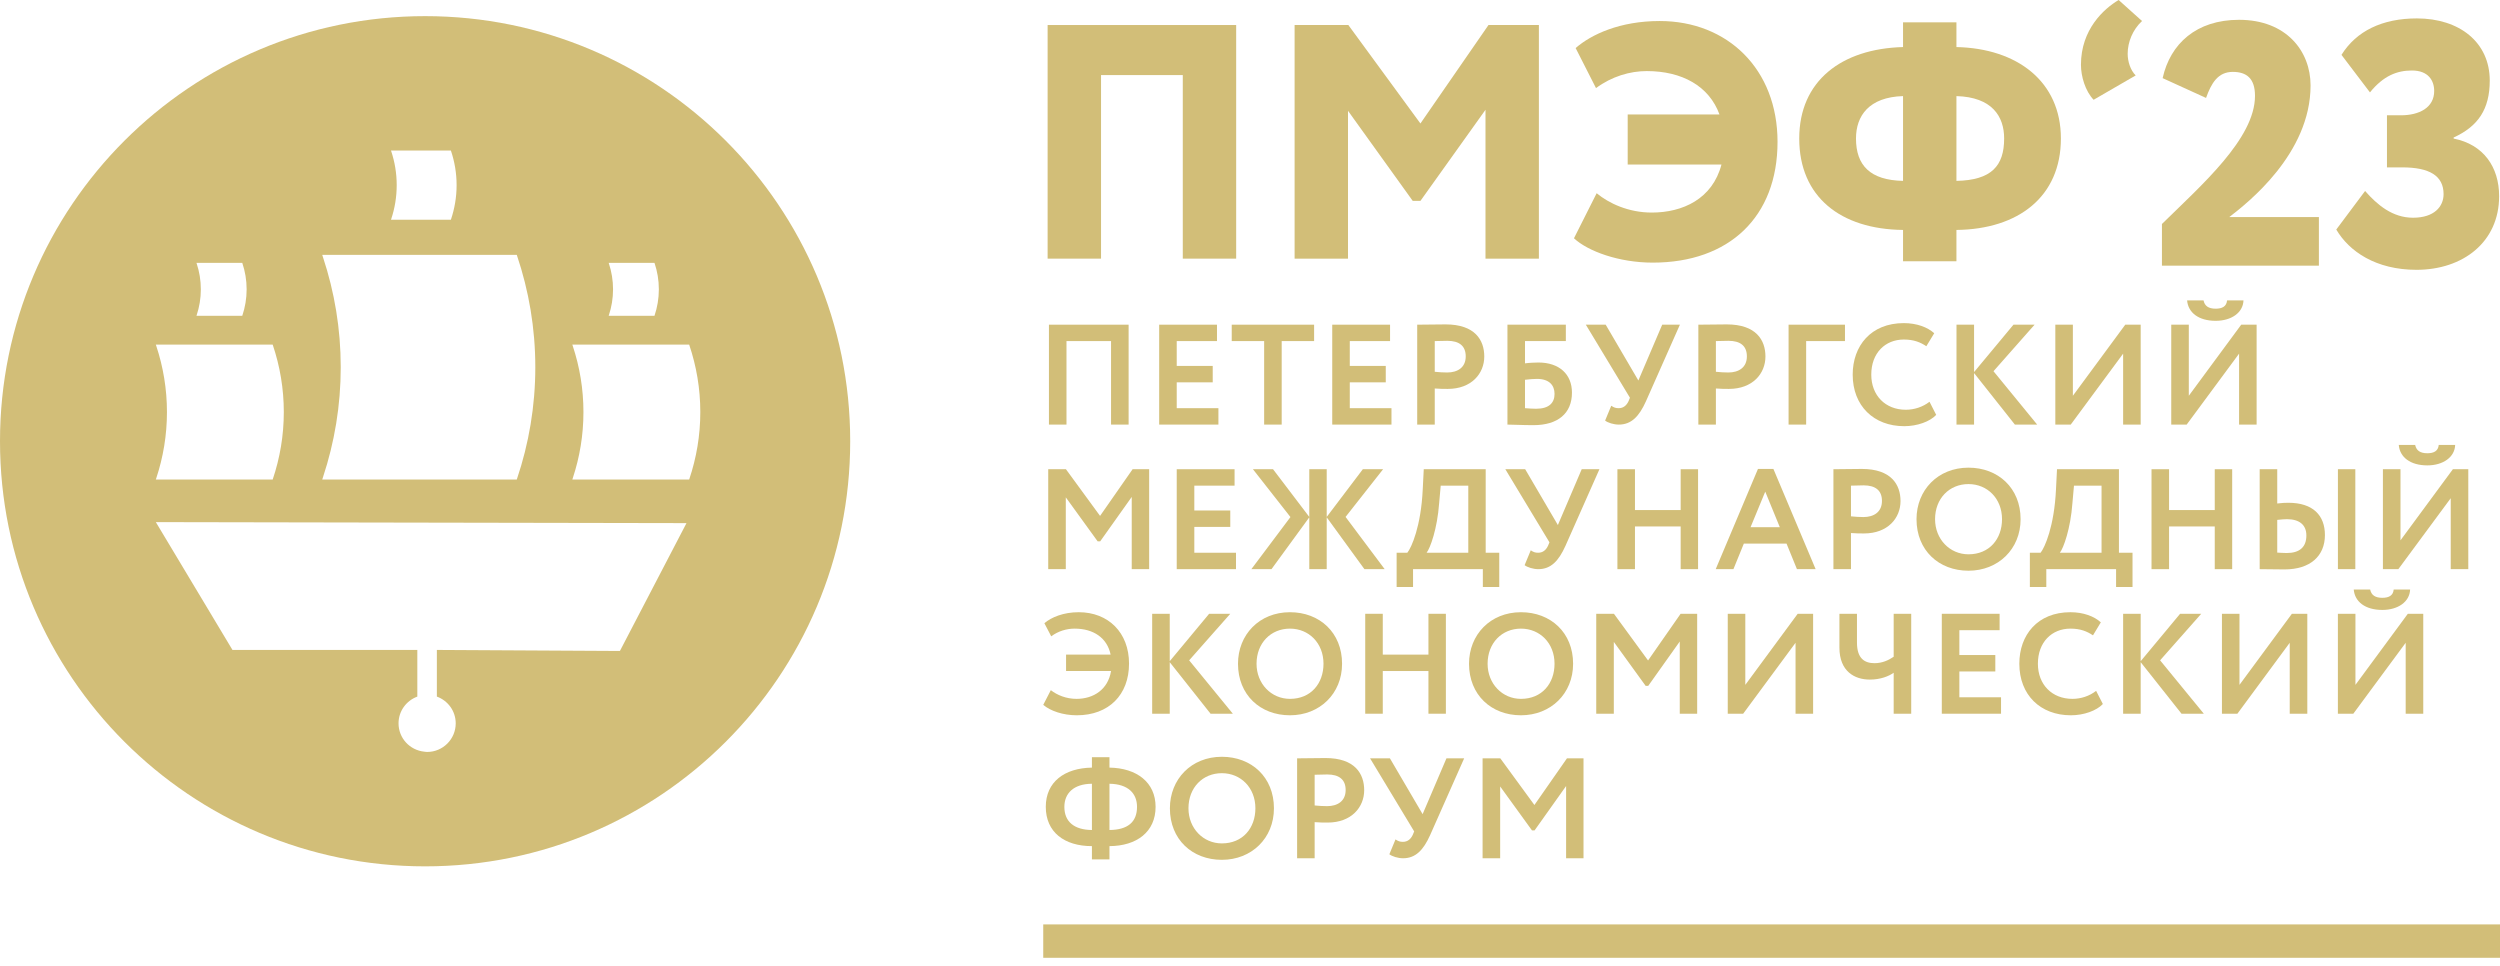 <?xml version="1.0" encoding="UTF-8"?> <svg xmlns="http://www.w3.org/2000/svg" width="220" height="85" viewBox="0 0 220 85" fill="none"> <path d="M220 84.286H91.805V81.348H220V84.286Z" fill="#D2BE78"></path> <path d="M104.085 6.607H96.891V22.76H92.19V2.202H108.783V22.76H104.085V6.607" fill="#D2BE78"></path> <path d="M113.925 2.202H118.654L124.997 10.867L130.987 2.202H135.422V22.76H130.724V9.66L124.997 17.679H124.321L118.624 9.75V22.76H113.925V2.202" fill="#D2BE78"></path> <path d="M143.237 10.073H151.314C150.404 7.576 148.024 6.255 144.912 6.255C143.443 6.255 141.828 6.726 140.448 7.753L138.656 4.229C140.036 3.024 142.562 1.85 146.056 1.85C152.018 1.85 156.423 6.079 156.423 12.481C156.423 19.088 152.166 23.111 145.44 23.111C142.473 23.111 139.742 22.114 138.509 20.969L140.506 17.003C141.564 17.884 143.295 18.706 145.352 18.706C148.083 18.706 150.697 17.503 151.489 14.479H143.237V10.073Z" fill="#D2BE78"></path> <path d="M172.166 8.457V15.917C175.251 15.858 176.365 14.595 176.365 12.188C176.365 10.248 175.309 8.546 172.166 8.457ZM167.467 15.917V8.457C164.472 8.546 163.327 10.19 163.327 12.188C163.327 14.566 164.589 15.858 167.467 15.917ZM167.467 20.235C161.976 20.175 158.333 17.326 158.333 12.188C158.333 7.107 162.065 4.288 167.467 4.141V1.968H172.166V4.141C177.511 4.258 181.359 7.166 181.359 12.188C181.359 17.298 177.629 20.175 172.166 20.235V22.994H167.467V20.235" fill="#D2BE78"></path> <path d="M184.239 8.781C183.506 8.017 183.124 6.726 183.124 5.697C183.124 2.583 185.15 0.763 186.441 -0L188.499 1.85C187.676 2.613 187.235 3.701 187.235 4.729C187.235 5.404 187.471 6.167 187.94 6.638L184.239 8.781" fill="#D2BE78"></path> <path d="M97.772 30.015H93.851V37.364H92.307V28.572H99.318V37.364H97.772V30.015" fill="#D2BE78"></path> <path d="M102.008 28.572H107.095V30.015H103.552V32.201H106.719V33.646H103.552V35.92H107.22V37.364H102.008V28.572" fill="#D2BE78"></path> <path d="M108.392 28.572H115.641V30.015H112.788V37.364H111.245V30.015H108.392V28.572Z" fill="#D2BE78"></path> <path d="M117.237 28.572H122.325V30.015H118.781V32.201H121.947V33.646H118.781V35.92H122.45V37.364H117.237V28.572" fill="#D2BE78"></path> <path d="M126.258 30.015V32.717C126.623 32.755 127 32.779 127.35 32.779C128.269 32.779 128.984 32.34 128.984 31.362C128.984 30.445 128.419 29.992 127.365 29.992C127.049 29.992 126.673 30.003 126.258 30.015V30.015ZM124.714 37.364V28.572C125.203 28.572 126.598 28.547 127.212 28.547C129.801 28.547 130.616 29.929 130.616 31.373C130.616 32.868 129.499 34.224 127.401 34.224C127.138 34.224 126.635 34.224 126.258 34.187V37.364H124.714Z" fill="#D2BE78"></path> <path d="M134.2 33.42V35.92C134.552 35.946 134.853 35.97 135.18 35.97C136.323 35.97 136.8 35.444 136.8 34.664C136.8 33.91 136.337 33.343 135.256 33.343C134.967 33.343 134.59 33.371 134.2 33.42ZM132.655 28.572H137.794V30.015H134.2V31.976C134.54 31.926 135.066 31.901 135.38 31.901C137.214 31.901 138.332 32.931 138.332 34.551C138.332 36.373 137.101 37.414 134.941 37.414C133.925 37.414 133.171 37.364 132.655 37.364V28.572" fill="#D2BE78"></path> <path d="M144.842 35.316C144.239 36.661 143.547 37.364 142.455 37.364C142.003 37.364 141.488 37.201 141.25 37.012L141.79 35.707C142.027 35.869 142.191 35.92 142.444 35.92C142.857 35.92 143.134 35.682 143.311 35.305L143.435 35.002L139.553 28.572H141.301L144.176 33.484L146.274 28.572H147.832L144.842 35.316" fill="#D2BE78"></path> <path d="M150.999 30.015V32.717C151.364 32.755 151.741 32.779 152.092 32.779C153.009 32.779 153.725 32.34 153.725 31.362C153.725 30.445 153.162 29.992 152.105 29.992C151.793 29.992 151.416 30.003 150.999 30.015V30.015ZM149.455 37.364V28.572C149.944 28.572 151.338 28.547 151.955 28.547C154.543 28.547 155.359 29.929 155.359 31.373C155.359 32.868 154.24 34.224 152.142 34.224C151.879 34.224 151.377 34.224 150.999 34.187V37.364H149.455Z" fill="#D2BE78"></path> <path d="M157.395 28.572H162.358V30.015H158.941V37.364H157.395V28.572Z" fill="#D2BE78"></path> <path d="M170.386 36.51C169.834 37.101 168.716 37.504 167.573 37.504C164.885 37.504 163.037 35.707 163.037 32.969C163.037 30.445 164.633 28.434 167.535 28.434C168.678 28.434 169.632 28.797 170.212 29.325L169.518 30.468C168.991 30.116 168.415 29.879 167.535 29.879C165.902 29.879 164.672 31.059 164.672 32.969C164.672 34.802 165.915 36.058 167.709 36.058C168.452 36.058 169.193 35.819 169.797 35.355L170.386 36.51" fill="#D2BE78"></path> <path d="M172.172 28.572H173.718V32.742L177.185 28.572H179.043L175.427 32.667L179.27 37.364H177.309L173.718 32.829V37.364H172.172V28.572" fill="#D2BE78"></path> <path d="M180.869 37.364V28.572H182.413V34.827L187.023 28.572H188.38V37.364H186.835V31.121L182.225 37.364H180.869Z" fill="#D2BE78"></path> <path d="M193.911 26.436C194.011 26.926 194.35 27.165 194.977 27.165C195.542 27.165 195.933 26.975 195.982 26.436H197.427C197.39 27.517 196.36 28.232 194.977 28.232C193.471 28.232 192.553 27.504 192.466 26.436H193.911ZM191.07 37.364V28.572H192.615V34.827L197.227 28.572H198.582V37.364H197.039V31.121L192.427 37.364H191.07" fill="#D2BE78"></path> <path d="M92.244 41.292H93.803L96.805 45.4L99.669 41.292H101.126V50.086H99.592V43.73L96.818 47.636H96.591L93.79 43.767V50.086H92.244V41.292Z" fill="#D2BE78"></path> <path d="M103.552 41.292H108.642V42.737H105.1V44.923H108.264V46.367H105.1V48.641H108.768V50.086H103.552V41.292Z" fill="#D2BE78"></path> <path d="M110.258 41.292H112.028L115.217 45.489V41.292H116.751V45.489L119.929 41.292H121.712L118.409 45.489L121.851 50.086H120.069L116.751 45.525V50.086H115.217V45.525L111.89 50.086H110.119L113.56 45.501L110.258 41.292" fill="#D2BE78"></path> <path d="M125.54 48.641H129.209V42.737H126.783L126.646 44.27C126.482 46.543 125.854 48.252 125.54 48.641V48.641ZM122.903 48.641H123.845C124.21 48.188 125.05 46.328 125.202 43.05L125.29 41.292H130.741V48.641H131.935V51.655H130.49V50.086H124.348V51.655H122.903V48.641Z" fill="#D2BE78"></path> <path d="M137.759 48.038C137.154 49.382 136.465 50.086 135.371 50.086C134.921 50.086 134.405 49.922 134.166 49.734L134.707 48.427C134.944 48.591 135.107 48.641 135.359 48.641C135.773 48.641 136.05 48.402 136.227 48.026L136.352 47.724L132.47 41.292H134.216L137.093 46.203L139.191 41.292H140.749L137.759 48.038" fill="#D2BE78"></path> <path d="M147.898 46.328H143.877V50.086H142.332V41.292H143.877V44.885H147.898V41.292H149.43V50.086H147.898V46.328Z" fill="#D2BE78"></path> <path d="M154.049 46.392H156.623L155.342 43.264L154.049 46.392ZM154.701 41.266H156.059L159.776 50.086H158.131L157.215 47.837H153.458L152.541 50.086H150.983L154.701 41.266" fill="#D2BE78"></path> <path d="M162.886 42.737V45.438C163.251 45.475 163.628 45.501 163.98 45.501C164.897 45.501 165.612 45.061 165.612 44.081C165.612 43.164 165.048 42.711 163.994 42.711C163.679 42.711 163.303 42.724 162.886 42.737V42.737ZM161.341 50.086V41.292C161.834 41.292 163.225 41.266 163.842 41.266C166.429 41.266 167.246 42.648 167.246 44.094C167.246 45.588 166.129 46.944 164.031 46.944C163.766 46.944 163.263 46.944 162.886 46.907V50.086H161.341Z" fill="#D2BE78"></path> <path d="M173.226 48.779C175.072 48.779 176.178 47.422 176.178 45.688C176.178 43.867 174.884 42.599 173.226 42.599C171.542 42.599 170.286 43.867 170.286 45.688C170.286 47.448 171.58 48.779 173.226 48.779ZM173.226 41.154C175.838 41.154 177.812 42.95 177.812 45.688C177.812 48.326 175.838 50.223 173.226 50.223C170.613 50.223 168.653 48.427 168.653 45.688C168.653 43.14 170.525 41.154 173.226 41.154Z" fill="#D2BE78"></path> <path d="M181.267 48.641H184.936V42.737H182.51L182.373 44.27C182.209 46.543 181.581 48.252 181.267 48.641V48.641ZM178.628 48.641H179.572C179.937 48.188 180.777 46.328 180.928 43.05L181.016 41.292H186.467V48.641H187.662V51.655H186.215V50.086H180.075V51.655H178.628V48.641" fill="#D2BE78"></path> <path d="M194.898 46.328H190.878V50.086H189.334V41.292H190.878V44.885H194.898V41.292H196.432V50.086H194.898V46.328Z" fill="#D2BE78"></path> <path d="M205.737 41.292H207.269V50.086H205.737V41.292ZM200.397 45.751V48.629C200.674 48.641 200.926 48.666 201.227 48.666C202.359 48.666 202.961 48.15 202.961 47.121C202.961 46.178 202.333 45.688 201.253 45.688C201.012 45.688 200.75 45.714 200.397 45.751V45.751ZM200.397 44.307C200.788 44.256 201.128 44.244 201.377 44.244C203.551 44.244 204.593 45.362 204.593 47.083C204.593 48.942 203.286 50.109 201.04 50.109C200.211 50.109 199.366 50.086 198.852 50.086V41.292H200.397V44.307" fill="#D2BE78"></path> <path d="M212.535 39.157C212.638 39.647 212.977 39.886 213.604 39.886C214.169 39.886 214.559 39.697 214.608 39.157H216.055C216.016 40.236 214.987 40.954 213.604 40.954C212.097 40.954 211.18 40.224 211.092 39.157H212.535ZM209.696 50.086V41.292H211.243V47.549L215.853 41.292H217.21V50.086H215.664V43.842L211.054 50.086H209.696" fill="#D2BE78"></path> <path d="M93.814 57.606H97.734C97.432 56.136 96.226 55.319 94.569 55.319C93.866 55.319 93.123 55.533 92.508 55.998L91.905 54.842C92.52 54.314 93.589 53.875 94.932 53.875C97.52 53.875 99.355 55.658 99.355 58.398C99.355 61.148 97.57 62.945 94.757 62.945C93.539 62.945 92.42 62.555 91.805 62.028L92.472 60.734C93.023 61.162 93.814 61.5 94.732 61.5C96.239 61.5 97.508 60.67 97.772 59.05H93.814V57.606" fill="#D2BE78"></path> <path d="M101.391 54.013H102.937V58.184L106.403 54.013H108.263L104.646 58.109L108.489 62.807H106.53L102.937 58.271V62.807H101.391V54.013" fill="#D2BE78"></path> <path d="M113.517 61.5C115.362 61.5 116.468 60.143 116.468 58.41C116.468 56.588 115.176 55.319 113.517 55.319C111.831 55.319 110.576 56.588 110.576 58.41C110.576 60.168 111.871 61.5 113.517 61.5ZM113.517 53.875C116.129 53.875 118.102 55.67 118.102 58.41C118.102 61.048 116.129 62.945 113.517 62.945C110.904 62.945 108.944 61.148 108.944 58.41C108.944 55.859 110.816 53.875 113.517 53.875Z" fill="#D2BE78"></path> <path d="M125.703 59.05H121.684V62.807H120.14V54.013H121.684V57.606H125.703V54.013H127.237V62.807H125.703V59.05Z" fill="#D2BE78"></path> <path d="M133.845 61.5C135.693 61.5 136.799 60.143 136.799 58.41C136.799 56.588 135.504 55.319 133.845 55.319C132.163 55.319 130.909 56.588 130.909 58.41C130.909 60.168 132.202 61.5 133.845 61.5ZM133.845 53.875C136.46 53.875 138.433 55.67 138.433 58.41C138.433 61.048 136.46 62.945 133.845 62.945C131.233 62.945 129.274 61.148 129.274 58.41C129.274 55.859 131.145 53.875 133.845 53.875Z" fill="#D2BE78"></path> <path d="M140.469 54.013H142.027L145.029 58.121L147.894 54.013H149.351V62.807H147.819V56.451L145.043 60.357H144.817L142.016 56.487V62.807H140.469V54.013" fill="#D2BE78"></path> <path d="M152.042 62.807V54.013H153.587V60.268L158.197 54.013H159.554V62.807H158.008V56.564L153.399 62.807H152.042Z" fill="#D2BE78"></path> <path d="M168.187 62.807H166.643V59.201C166.228 59.503 165.486 59.804 164.546 59.804C163.213 59.804 161.869 59.089 161.869 56.99V54.013H163.414V56.55C163.414 57.958 164.091 58.36 164.959 58.36C165.639 58.36 166.202 58.096 166.643 57.794V54.013H168.187V62.807" fill="#D2BE78"></path> <path d="M170.878 54.013H175.965V55.457H172.424V57.643H175.588V59.089H172.424V61.361H176.091V62.807H170.878V54.013" fill="#D2BE78"></path> <path d="M185.051 61.953C184.496 62.542 183.379 62.945 182.237 62.945C179.549 62.945 177.701 61.148 177.701 58.41C177.701 55.885 179.295 53.875 182.198 53.875C183.342 53.875 184.296 54.239 184.873 54.767L184.182 55.91C183.656 55.558 183.078 55.319 182.198 55.319C180.565 55.319 179.335 56.5 179.335 58.41C179.335 60.244 180.578 61.5 182.373 61.5C183.115 61.5 183.858 61.261 184.459 60.796L185.051 61.953" fill="#D2BE78"></path> <path d="M186.835 54.013H188.38V58.184L191.849 54.013H193.707L190.089 58.109L193.935 62.807H191.974L188.38 58.271V62.807H186.835V54.013" fill="#D2BE78"></path> <path d="M195.531 62.807V54.013H197.074V60.268L201.686 54.013H203.043V62.807H201.496V56.564L196.889 62.807H195.531Z" fill="#D2BE78"></path> <path d="M208.573 51.878C208.675 52.369 209.014 52.607 209.643 52.607C210.207 52.607 210.597 52.418 210.646 51.878H212.09C212.053 52.959 211.023 53.674 209.643 53.674C208.134 53.674 207.217 52.947 207.129 51.878H208.573ZM205.734 62.807V54.013H207.279V60.268L211.889 54.013H213.247V62.807H211.7V56.564L207.092 62.807H205.734Z" fill="#D2BE78"></path> <path d="M97.633 68.97V73.04C99.229 73.028 100.058 72.349 100.058 71.004C100.058 69.824 99.279 68.994 97.633 68.97ZM96.089 73.04V68.97C94.482 68.981 93.664 69.811 93.664 71.004C93.664 72.323 94.543 73.028 96.089 73.04V73.04ZM96.089 74.459C93.664 74.459 92.029 73.228 92.029 71.004C92.029 68.806 93.678 67.589 96.089 67.55V66.634H97.633V67.55C100.033 67.589 101.692 68.843 101.692 71.004C101.692 73.203 100.033 74.447 97.633 74.459V75.628H96.089V74.459" fill="#D2BE78"></path> <path d="M107.523 74.219C109.369 74.219 110.475 72.863 110.475 71.13C110.475 69.309 109.181 68.04 107.523 68.04C105.84 68.04 104.585 69.309 104.585 71.13C104.585 72.889 105.877 74.219 107.523 74.219V74.219ZM107.523 66.596C110.135 66.596 112.107 68.392 112.107 71.13C112.107 73.768 110.135 75.665 107.523 75.665C104.911 75.665 102.951 73.868 102.951 71.13C102.951 68.58 104.823 66.596 107.523 66.596Z" fill="#D2BE78"></path> <path d="M115.689 68.178V70.88C116.055 70.917 116.432 70.941 116.783 70.941C117.7 70.941 118.417 70.501 118.417 69.523C118.417 68.606 117.851 68.153 116.797 68.153C116.482 68.153 116.105 68.165 115.689 68.178V68.178ZM114.146 75.527V66.734C114.635 66.734 116.029 66.708 116.645 66.708C119.233 66.708 120.049 68.09 120.049 69.536C120.049 71.029 118.931 72.386 116.834 72.386C116.57 72.386 116.066 72.386 115.689 72.349V75.527H114.146" fill="#D2BE78"></path> <path d="M125.856 73.478C125.254 74.824 124.562 75.527 123.469 75.527C123.018 75.527 122.503 75.363 122.264 75.175L122.804 73.868C123.042 74.031 123.206 74.082 123.457 74.082C123.871 74.082 124.148 73.843 124.323 73.466L124.448 73.165L120.567 66.734H122.313L125.191 71.645L127.288 66.734H128.846L125.856 73.478" fill="#D2BE78"></path> <path d="M130.468 66.734H132.027L135.028 70.841L137.892 66.734H139.349V75.527H137.817V69.17L135.042 73.076H134.815L132.014 69.208V75.527H130.468V66.734" fill="#D2BE78"></path> <path d="M190.251 19.71C193.735 16.288 198.44 12.193 198.44 8.434C198.44 6.907 197.707 6.326 196.484 6.326C195.171 6.326 194.59 7.334 194.132 8.618L190.312 6.876C190.984 3.851 193.276 1.743 197.035 1.743C201.19 1.743 203.33 4.493 203.33 7.518C203.33 13.538 197.768 17.877 196.179 19.099H204.063V23.377H190.251V19.71" fill="#D2BE78"></path> <path d="M205.592 20.199L208.128 16.807C209.198 18.03 210.542 19.16 212.346 19.16C214.209 19.16 215.035 18.182 215.035 17.082C215.035 15.463 213.782 14.729 211.398 14.729H210.053V10.146H211.276C212.895 10.146 214.209 9.473 214.209 8.007C214.209 7.09 213.69 6.204 212.253 6.204C210.94 6.204 209.748 6.662 208.556 8.129L206.05 4.829C207.364 2.72 209.656 1.62 212.682 1.62C216.44 1.62 219.098 3.728 219.098 7.09C219.098 9.626 218.06 11.123 215.92 12.101V12.193C218.548 12.713 219.923 14.699 219.923 17.265C219.923 21.3 216.745 23.744 212.651 23.744C209.076 23.744 206.723 22.124 205.592 20.199" fill="#D2BE78"></path> <path fill-rule="evenodd" clip-rule="evenodd" d="M0 38.829C0 18.168 16.75 1.42 37.412 1.42C58.069 1.42 74.818 18.168 74.818 38.829C74.818 59.492 58.069 76.239 37.412 76.239C16.75 76.239 0 59.492 0 38.829ZM45.476 22.427C45.483 22.446 45.489 22.465 45.495 22.485C46.535 25.567 47.107 28.871 47.107 32.313C47.107 35.755 46.535 39.059 45.495 42.142L45.485 42.173L45.476 42.199H28.356L28.43 41.973C29.433 38.939 29.985 35.693 29.985 32.313C29.985 28.934 29.433 25.688 28.43 22.654L28.356 22.427H45.476ZM60.658 30.359L60.654 30.347L60.652 30.338L60.647 30.324H50.365L50.409 30.46C51.012 32.283 51.343 34.232 51.343 36.262C51.343 38.291 51.012 40.241 50.409 42.063L50.365 42.199H60.647L60.647 42.199C60.651 42.187 60.655 42.176 60.658 42.165C61.282 40.313 61.627 38.329 61.627 36.262C61.627 34.194 61.282 32.21 60.658 30.359ZM23.996 30.324L24.007 30.359C24.631 32.21 24.975 34.194 24.975 36.262C24.975 38.329 24.631 40.313 24.007 42.165L23.996 42.199H13.713L13.758 42.063C14.36 40.241 14.692 38.291 14.692 36.262C14.692 34.232 14.36 32.283 13.758 30.46L13.713 30.324H23.996ZM21.325 23.147L21.32 23.133H17.29L17.307 23.187C17.544 23.901 17.674 24.665 17.674 25.461C17.674 26.256 17.544 27.02 17.307 27.735L17.29 27.788H21.32L21.325 27.774C21.569 27.049 21.704 26.271 21.704 25.461C21.704 24.65 21.569 23.873 21.325 23.147ZM57.595 23.133C57.596 23.138 57.598 23.143 57.599 23.147C57.844 23.873 57.979 24.65 57.979 25.461C57.979 26.271 57.844 27.049 57.599 27.774L57.597 27.782L57.595 27.788H53.564L53.582 27.735C53.818 27.02 53.948 26.256 53.948 25.461C53.948 24.665 53.818 23.901 53.582 23.187L53.564 23.133H57.595ZM39.684 13.266L39.678 13.249H34.408L34.431 13.318C34.74 14.252 34.91 15.251 34.91 16.291C34.91 17.332 34.74 18.332 34.431 19.266L34.408 19.335H39.678L39.681 19.326L39.684 19.317C40.004 18.369 40.181 17.351 40.181 16.291C40.181 15.232 40.004 14.215 39.684 13.266ZM60.411 46.035L54.552 57.285L38.444 57.194V61.3C39.41 61.651 40.103 62.568 40.103 63.656C40.103 65.045 38.976 66.172 37.587 66.172C37.584 66.172 37.581 66.171 37.578 66.171C37.577 66.171 37.575 66.171 37.574 66.171C37.572 66.171 37.571 66.172 37.57 66.172C37.514 66.172 37.462 66.164 37.408 66.156C37.382 66.153 37.356 66.149 37.33 66.146C36.063 66.015 35.071 64.957 35.071 63.656C35.071 62.57 35.762 61.654 36.725 61.301V57.194H20.457L13.713 45.946L60.411 46.035Z" fill="#D2BE78"></path> </svg> 